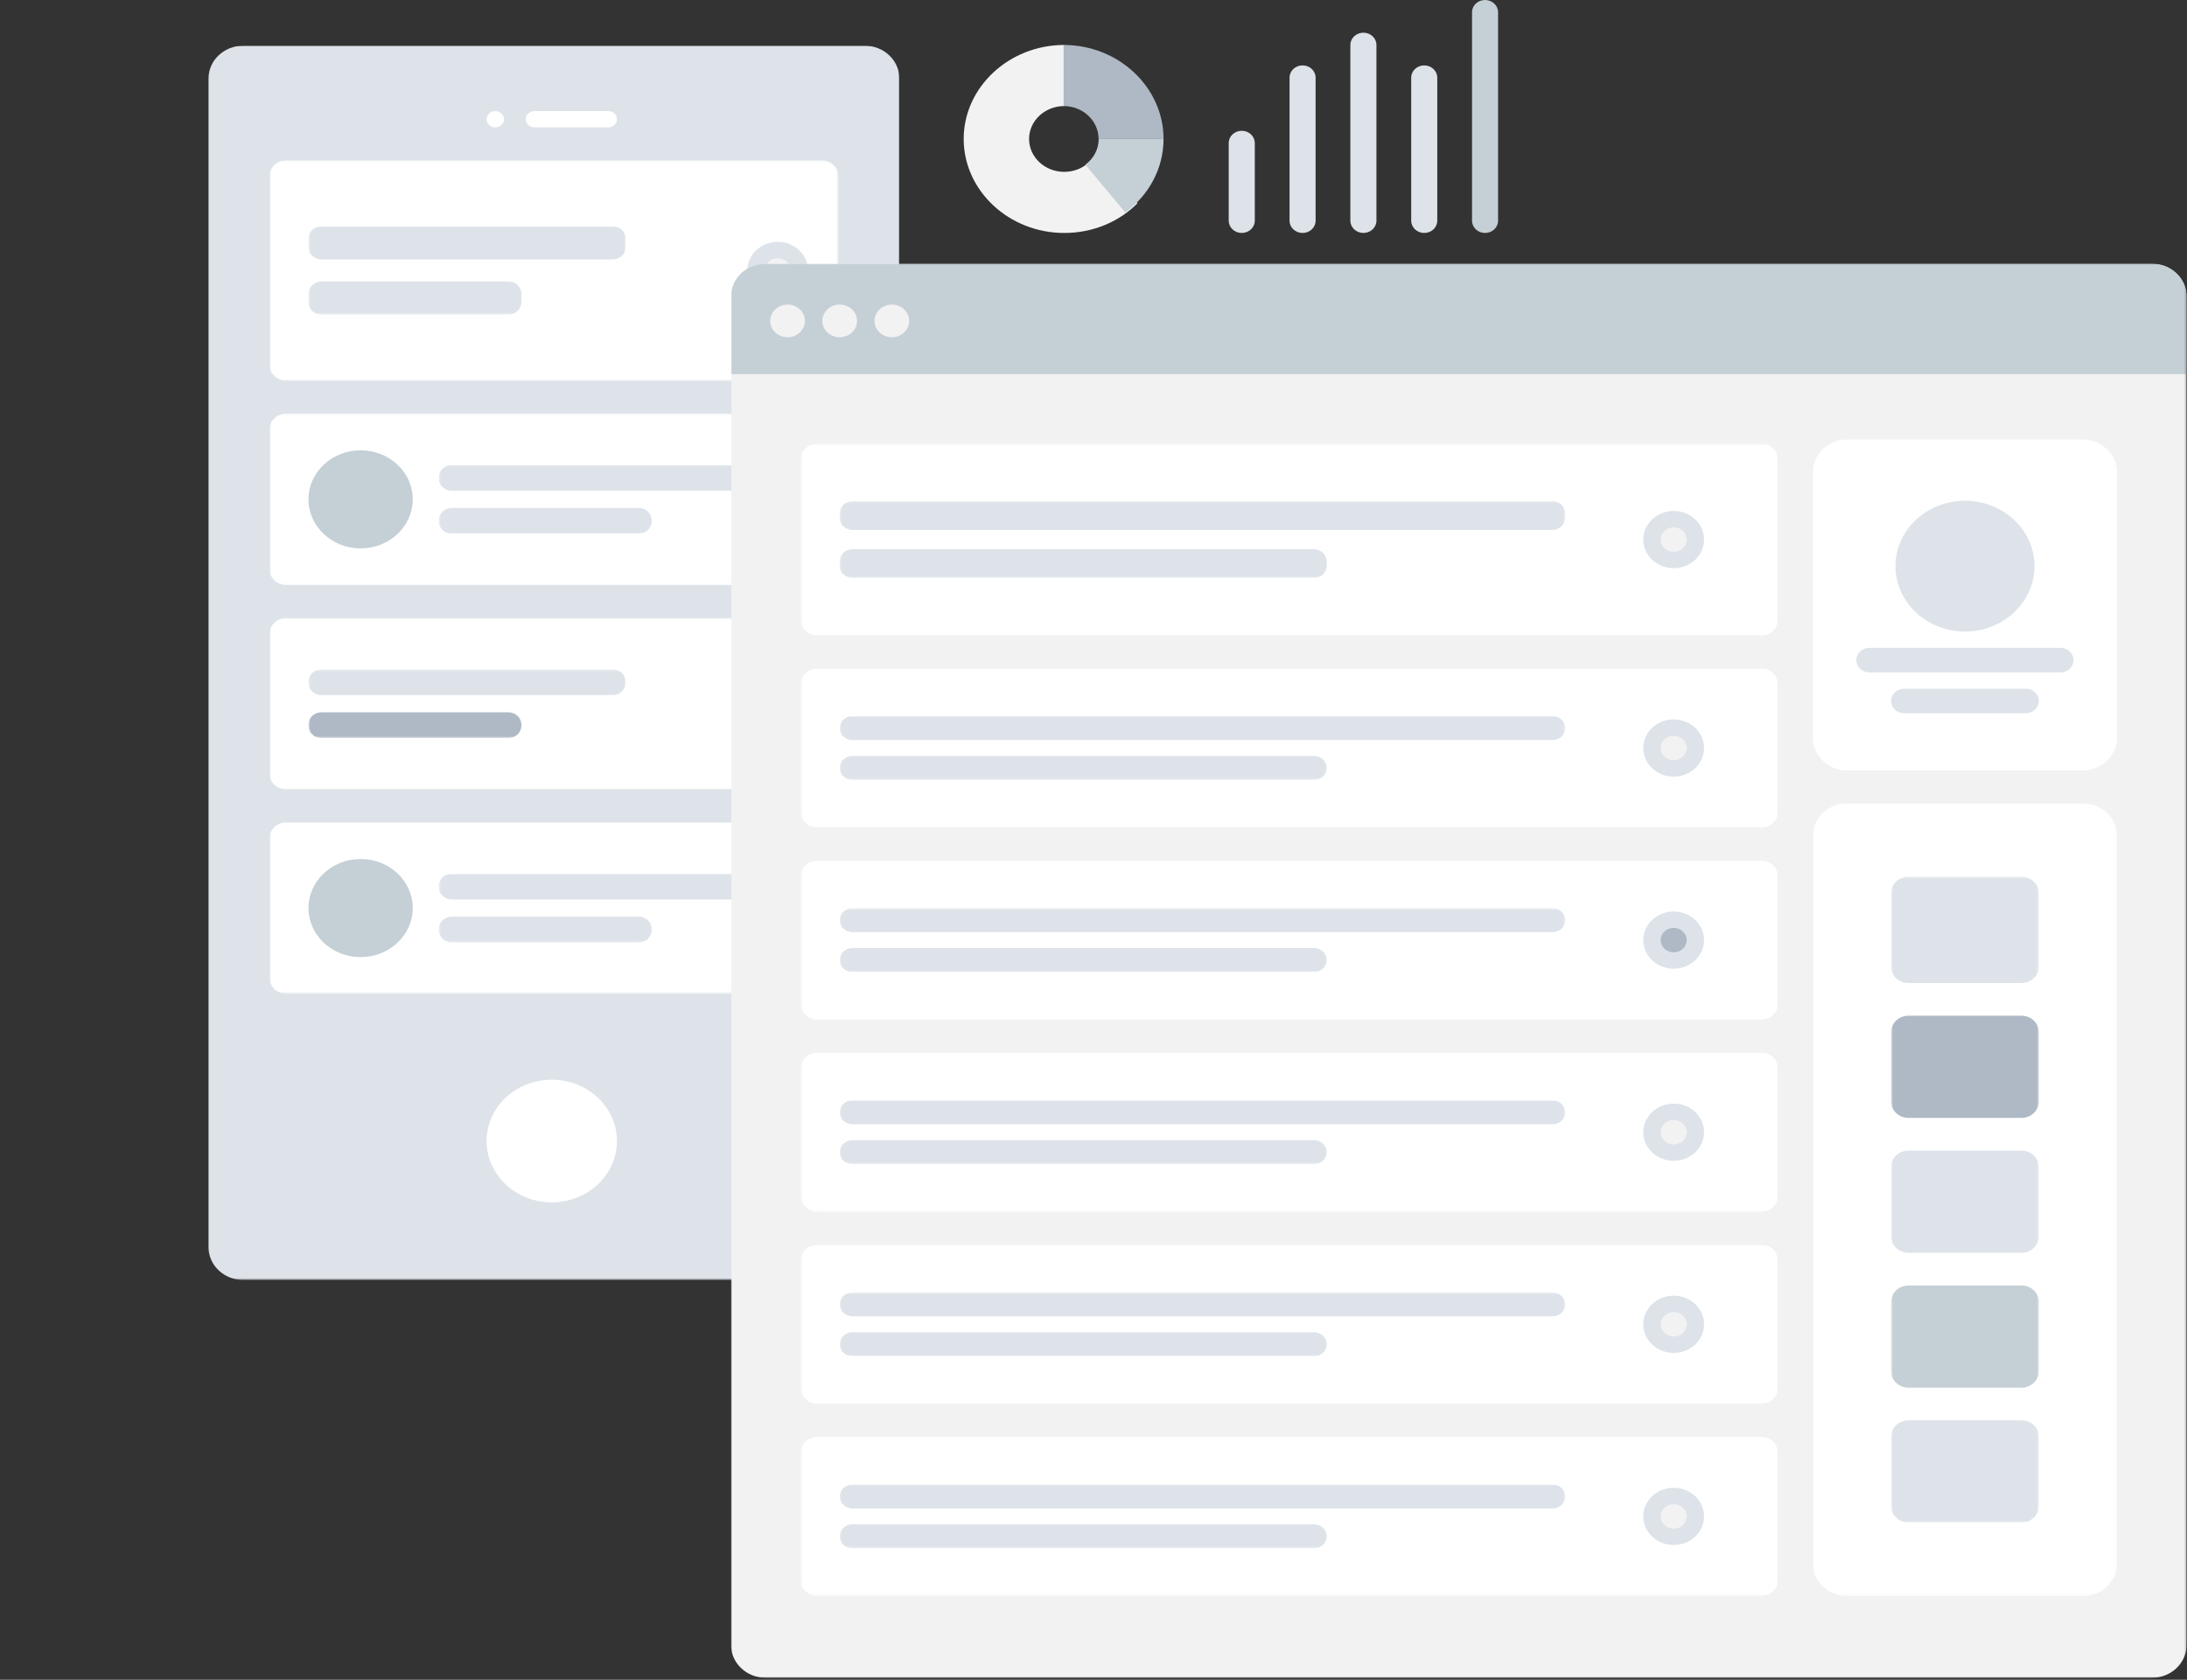 <svg width="1053" height="809" viewBox="0 0 1053 809" fill="none" xmlns="http://www.w3.org/2000/svg">
<rect x="0" y="0" width="1053" height="809" fill="#333333" stroke="none"/>
<mask id="mask0_520_3" style="mask-type:luminance" maskUnits="userSpaceOnUse" x="0" y="22" width="434" height="595">
<path d="M433.019 22H0V616.467H433.019V22Z" fill="white"/>
</mask>
<g mask="url(#mask0_520_3)">
<path d="M416.284 22H117.145C107.903 22 100.41 29.05 100.41 37.748V600.72C100.41 609.417 107.903 616.467 117.145 616.467H416.284C425.527 616.467 433.019 609.417 433.019 600.72V37.748C433.019 29.05 425.527 22 416.284 22Z" fill="#DDE3E9"/>
<path fill-rule="evenodd" clip-rule="evenodd" d="M265.669 579.067C282.998 579.067 297.047 565.847 297.047 549.54C297.047 533.234 282.998 520.014 265.669 520.014C248.34 520.014 234.291 533.234 234.291 549.54C234.291 565.847 248.34 579.067 265.669 579.067Z" fill="white"/>
<path fill-rule="evenodd" clip-rule="evenodd" d="M238.474 61.369C240.786 61.369 242.658 59.607 242.658 57.432C242.658 55.257 240.786 53.495 238.474 53.495C236.163 53.495 234.291 55.257 234.291 57.432C234.291 59.607 236.163 61.369 238.474 61.369Z" fill="white"/>
<path d="M292.863 53.495H257.301C254.99 53.495 253.117 55.258 253.117 57.432C253.117 59.606 254.99 61.369 257.301 61.369H292.863C295.174 61.369 297.047 59.606 297.047 57.432C297.047 55.258 295.174 53.495 292.863 53.495Z" fill="white"/>
<mask id="mask1_520_3" style="mask-type:luminance" maskUnits="userSpaceOnUse" x="129" y="77" width="275" height="402">
<path d="M403.733 77.116H129.696V478.677H403.733V77.116Z" fill="white"/>
</mask>
<g mask="url(#mask1_520_3)">
<mask id="mask2_520_3" style="mask-type:luminance" maskUnits="userSpaceOnUse" x="129" y="77" width="275" height="107">
<path d="M403.733 77.116H129.696V183.412H403.733V77.116Z" fill="white"/>
</mask>
<g mask="url(#mask2_520_3)">
<path d="M395.365 77.116H138.064C133.443 77.116 129.696 80.641 129.696 84.99V175.538C129.696 179.886 133.443 183.412 138.064 183.412H395.365C399.986 183.412 403.733 179.886 403.733 175.538V84.99C403.733 80.641 399.986 77.116 395.365 77.116Z" fill="white"/>
<mask id="mask3_520_3" style="mask-type:luminance" maskUnits="userSpaceOnUse" x="148" y="109" width="154" height="43">
<path d="M301.231 109.005H148.523V151.523H301.231V109.005Z" fill="white"/>
</mask>
<g mask="url(#mask3_520_3)">
<path d="M294.955 109.005H154.799C151.333 109.005 148.523 111.649 148.523 114.91V119.044C148.523 122.305 151.333 124.949 154.799 124.949H294.955C298.421 124.949 301.231 122.305 301.231 119.044V114.91C301.231 111.649 298.421 109.005 294.955 109.005Z" fill="#DDE3E9"/>
<path d="M244.75 135.579H154.799C151.333 135.579 148.523 138.223 148.523 141.484V145.618C148.523 148.879 151.333 151.523 154.799 151.523H244.75C248.216 151.523 251.026 148.879 251.026 145.618V141.484C251.026 138.223 248.216 135.579 244.75 135.579Z" fill="#DDE3E9"/>
</g>
<path fill-rule="evenodd" clip-rule="evenodd" d="M374.446 144.043C382.534 144.043 389.09 137.874 389.09 130.264C389.09 122.654 382.534 116.485 374.446 116.485C366.359 116.485 359.803 122.654 359.803 130.264C359.803 137.874 366.359 144.043 374.446 144.043Z" fill="#DDE3E9"/>
<path fill-rule="evenodd" clip-rule="evenodd" d="M374.446 136.169C377.912 136.169 380.722 133.526 380.722 130.264C380.722 127.002 377.912 124.359 374.446 124.359C370.98 124.359 368.17 127.002 368.17 130.264C368.17 133.526 370.98 136.169 374.446 136.169Z" fill="#F2F2F2"/>
</g>
<mask id="mask4_520_3" style="mask-type:luminance" maskUnits="userSpaceOnUse" x="129" y="199" width="275" height="83">
<path d="M403.733 199.159H129.696V281.833H403.733V199.159Z" fill="white"/>
</mask>
<g mask="url(#mask4_520_3)">
<path d="M395.365 199.159H138.064C133.443 199.159 129.696 202.684 129.696 207.033V273.96C129.696 278.308 133.443 281.833 138.064 281.833H395.365C399.986 281.833 403.733 278.308 403.733 273.96V207.033C403.733 202.684 399.986 199.159 395.365 199.159Z" fill="white"/>
<mask id="mask5_520_3" style="mask-type:luminance" maskUnits="userSpaceOnUse" x="211" y="223" width="153" height="35">
<path d="M363.987 223.961H211.28V257.031H363.987V223.961Z" fill="white"/>
</mask>
<g mask="url(#mask5_520_3)">
<path d="M357.711 223.961H217.555C214.089 223.961 211.28 226.605 211.28 229.867V230.457C211.28 233.719 214.089 236.363 217.555 236.363H357.711C361.177 236.363 363.987 233.719 363.987 230.457V229.867C363.987 226.605 361.177 223.961 357.711 223.961Z" fill="#DDE3E9"/>
<path d="M307.506 244.63H217.555C214.089 244.63 211.28 247.274 211.28 250.535V251.126C211.28 254.387 214.089 257.031 217.555 257.031H307.506C310.972 257.031 313.782 254.387 313.782 251.126V250.535C313.782 247.274 310.972 244.63 307.506 244.63Z" fill="#DDE3E9"/>
</g>
<path fill-rule="evenodd" clip-rule="evenodd" d="M173.626 264.117C187.489 264.117 198.729 253.541 198.729 240.496C198.729 227.451 187.489 216.875 173.626 216.875C159.763 216.875 148.523 227.451 148.523 240.496C148.523 253.541 159.763 264.117 173.626 264.117Z" fill="#C5CFD6"/>
</g>
<mask id="mask6_520_3" style="mask-type:luminance" maskUnits="userSpaceOnUse" x="129" y="297" width="275" height="84">
<path d="M403.733 297.581H129.696V380.255H403.733V297.581Z" fill="white"/>
</mask>
<g mask="url(#mask6_520_3)">
<path d="M395.365 297.581H138.064C133.443 297.581 129.696 301.106 129.696 305.455V372.381C129.696 376.73 133.443 380.255 138.064 380.255H395.365C399.986 380.255 403.733 376.73 403.733 372.381V305.455C403.733 301.106 399.986 297.581 395.365 297.581Z" fill="white"/>
<mask id="mask7_520_3" style="mask-type:luminance" maskUnits="userSpaceOnUse" x="148" y="322" width="154" height="34">
<path d="M301.231 322.383H148.523V355.453H301.231V322.383Z" fill="white"/>
</mask>
<g mask="url(#mask7_520_3)">
<path d="M294.955 322.383H154.799C151.333 322.383 148.523 325.027 148.523 328.288V328.879C148.523 332.14 151.333 334.784 154.799 334.784H294.955C298.421 334.784 301.231 332.14 301.231 328.879V328.288C301.231 325.027 298.421 322.383 294.955 322.383Z" fill="#DDE3E9"/>
<path d="M244.75 343.052H154.799C151.333 343.052 148.523 345.695 148.523 348.957V349.547C148.523 352.809 151.333 355.453 154.799 355.453H244.75C248.216 355.453 251.026 352.809 251.026 349.547V348.957C251.026 345.695 248.216 343.052 244.75 343.052Z" fill="#AFB9C5"/>
</g>
<path fill-rule="evenodd" clip-rule="evenodd" d="M374.446 352.697C382.534 352.697 389.09 346.528 389.09 338.918C389.09 331.308 382.534 325.139 374.446 325.139C366.359 325.139 359.803 331.308 359.803 338.918C359.803 346.528 366.359 352.697 374.446 352.697Z" fill="#DDE3E9"/>
<path fill-rule="evenodd" clip-rule="evenodd" d="M374.447 344.823C377.913 344.823 380.722 342.18 380.722 338.918C380.722 335.656 377.913 333.013 374.447 333.013C370.98 333.013 368.171 335.656 368.171 338.918C368.171 342.18 370.98 344.823 374.447 344.823Z" fill="#F2F2F2"/>
</g>
<mask id="mask8_520_3" style="mask-type:luminance" maskUnits="userSpaceOnUse" x="129" y="396" width="275" height="83">
<path d="M403.733 396.002H129.696V478.677H403.733V396.002Z" fill="white"/>
</mask>
<g mask="url(#mask8_520_3)">
<path d="M395.365 396.002H138.064C133.443 396.002 129.696 399.528 129.696 403.876V470.803C129.696 475.151 133.443 478.677 138.064 478.677H395.365C399.986 478.677 403.733 475.151 403.733 470.803V403.876C403.733 399.528 399.986 396.002 395.365 396.002Z" fill="white"/>
<mask id="mask9_520_3" style="mask-type:luminance" maskUnits="userSpaceOnUse" x="211" y="420" width="153" height="34">
<path d="M363.987 420.805H211.28V453.874H363.987V420.805Z" fill="white"/>
</mask>
<g mask="url(#mask9_520_3)">
<path d="M357.711 420.805H217.555C214.089 420.805 211.28 423.449 211.28 426.71V427.3C211.28 430.562 214.089 433.206 217.555 433.206H357.711C361.177 433.206 363.987 430.562 363.987 427.3V426.71C363.987 423.449 361.177 420.805 357.711 420.805Z" fill="#DDE3E9"/>
<path d="M307.506 441.473H217.555C214.089 441.473 211.28 444.117 211.28 447.378V447.969C211.28 451.23 214.089 453.874 217.555 453.874H307.506C310.972 453.874 313.782 451.23 313.782 447.969V447.378C313.782 444.117 310.972 441.473 307.506 441.473Z" fill="#DDE3E9"/>
</g>
<path fill-rule="evenodd" clip-rule="evenodd" d="M173.626 460.961C187.489 460.961 198.729 450.384 198.729 437.339C198.729 424.295 187.489 413.718 173.626 413.718C159.763 413.718 148.523 424.295 148.523 437.339C148.523 450.384 159.763 460.961 173.626 460.961Z" fill="#C5CFD6"/>
</g>
</g>
</g>
<mask id="mask10_520_3" style="mask-type:luminance" maskUnits="userSpaceOnUse" x="352" y="127" width="701" height="682">
<path d="M1052.78 127H352V808.078H1052.78V127Z" fill="white"/>
</mask>
<g mask="url(#mask10_520_3)">
<path d="M1036.04 127H368.735C359.493 127 352 134.05 352 142.747V792.331C352 801.028 359.493 808.078 368.735 808.078H1036.04C1045.29 808.078 1052.78 801.028 1052.78 792.331V142.747C1052.78 134.05 1045.29 127 1036.04 127Z" fill="#F2F2F2"/>
<path d="M1002.57 211.643H889.613C880.371 211.643 872.878 218.693 872.878 227.39V355.338C872.878 364.035 880.371 371.086 889.613 371.086H1002.57C1011.82 371.086 1019.31 364.035 1019.31 355.338V227.39C1019.31 218.693 1011.82 211.643 1002.57 211.643Z" fill="white"/>
<path fill-rule="evenodd" clip-rule="evenodd" d="M946.094 304.159C964.58 304.159 979.564 290.059 979.564 272.664C979.564 255.269 964.58 241.169 946.094 241.169C927.608 241.169 912.624 255.269 912.624 272.664C912.624 290.059 927.608 304.159 946.094 304.159Z" fill="#DDE3E9"/>
<path d="M992.115 312.033H900.073C896.607 312.033 893.797 314.677 893.797 317.938C893.797 321.199 896.607 323.843 900.073 323.843H992.115C995.581 323.843 998.391 321.199 998.391 317.938C998.391 314.677 995.581 312.033 992.115 312.033Z" fill="#DDE3E9"/>
<path d="M975.381 331.717H916.808C913.342 331.717 910.532 334.361 910.532 337.623C910.532 340.884 913.342 343.528 916.808 343.528H975.381C978.846 343.528 981.656 340.884 981.656 337.623C981.656 334.361 978.846 331.717 975.381 331.717Z" fill="#DDE3E9"/>
<path d="M352 142.747C352 134.051 359.493 127 368.735 127H1036.04C1045.29 127 1052.78 134.051 1052.78 142.747V180.148H352V142.747Z" fill="#C5CFD6"/>
<path fill-rule="evenodd" clip-rule="evenodd" d="M379.195 162.432C383.816 162.432 387.562 158.906 387.562 154.558C387.562 150.21 383.816 146.684 379.195 146.684C374.574 146.684 370.827 150.21 370.827 154.558C370.827 158.906 374.574 162.432 379.195 162.432Z" fill="#F2F2F2"/>
<path fill-rule="evenodd" clip-rule="evenodd" d="M404.297 162.432C408.918 162.432 412.665 158.906 412.665 154.558C412.665 150.21 408.918 146.684 404.297 146.684C399.676 146.684 395.93 150.21 395.93 154.558C395.93 158.906 399.676 162.432 404.297 162.432Z" fill="#F2F2F2"/>
<path fill-rule="evenodd" clip-rule="evenodd" d="M429.4 162.432C434.021 162.432 437.767 158.906 437.767 154.558C437.767 150.21 434.021 146.684 429.4 146.684C424.779 146.684 421.032 150.21 421.032 154.558C421.032 158.906 424.779 162.432 429.4 162.432Z" fill="#F2F2F2"/>
<mask id="mask11_520_3" style="mask-type:luminance" maskUnits="userSpaceOnUse" x="872" y="386" width="148" height="383">
<path d="M1019.31 386.833H872.878V768.71H1019.31V386.833Z" fill="white"/>
</mask>
<g mask="url(#mask11_520_3)">
<path d="M1002.57 386.833H889.613C880.371 386.833 872.878 393.884 872.878 402.581V752.962C872.878 761.659 880.371 768.71 889.613 768.71H1002.57C1011.82 768.71 1019.31 761.659 1019.31 752.962V402.581C1019.31 393.884 1011.82 386.833 1002.57 386.833Z" fill="white"/>
<mask id="mask12_520_3" style="mask-type:luminance" maskUnits="userSpaceOnUse" x="910" y="422" width="72" height="312">
<path d="M981.656 422.265H910.532V733.278H981.656V422.265Z" fill="white"/>
</mask>
<g mask="url(#mask12_520_3)">
<path d="M973.289 422.265H918.9C914.278 422.265 910.532 425.79 910.532 430.139V465.571C910.532 469.919 914.278 473.444 918.9 473.444H973.289C977.91 473.444 981.656 469.919 981.656 465.571V430.139C981.656 425.79 977.91 422.265 973.289 422.265Z" fill="#DDE3E9"/>
<path d="M973.289 489.192H918.9C914.278 489.192 910.532 492.717 910.532 497.066V530.529C910.532 534.878 914.278 538.403 918.9 538.403H973.289C977.91 538.403 981.656 534.878 981.656 530.529V497.066C981.656 492.717 977.91 489.192 973.289 489.192Z" fill="#AFB9C5"/>
<path d="M973.289 554.15H918.9C914.278 554.15 910.532 557.675 910.532 562.024V595.487C910.532 599.836 914.278 603.361 918.9 603.361H973.289C977.91 603.361 981.656 599.836 981.656 595.487V562.024C981.656 557.675 977.91 554.15 973.289 554.15Z" fill="#DDE3E9"/>
<path d="M973.289 684.067H918.9C914.278 684.067 910.532 687.592 910.532 691.941V725.404C910.532 729.753 914.278 733.278 918.9 733.278H973.289C977.91 733.278 981.656 729.753 981.656 725.404V691.941C981.656 687.592 977.91 684.067 973.289 684.067Z" fill="#DDE3E9"/>
<path d="M973.289 619.109H918.9C914.278 619.109 910.532 622.634 910.532 626.982V660.446C910.532 664.794 914.278 668.319 918.9 668.319H973.289C977.91 668.319 981.656 664.794 981.656 660.446V626.982C981.656 622.634 977.91 619.109 973.289 619.109Z" fill="#C5CFD6"/>
</g>
</g>
<mask id="mask13_520_3" style="mask-type:luminance" maskUnits="userSpaceOnUse" x="385" y="213" width="472" height="556">
<path d="M856.143 213.611H385.47V768.71H856.143V213.611Z" fill="white"/>
</mask>
<g mask="url(#mask13_520_3)">
<mask id="mask14_520_3" style="mask-type:luminance" maskUnits="userSpaceOnUse" x="385" y="213" width="472" height="94">
<path d="M856.143 213.611H385.47V306.127H856.143V213.611Z" fill="white"/>
</mask>
<g mask="url(#mask14_520_3)">
<path d="M847.776 213.611H393.838C389.216 213.611 385.47 217.136 385.47 221.485V298.254C385.47 302.602 389.216 306.127 393.838 306.127H847.776C852.397 306.127 856.143 302.602 856.143 298.254V221.485C856.143 217.136 852.397 213.611 847.776 213.611Z" fill="white"/>
<mask id="mask15_520_3" style="mask-type:luminance" maskUnits="userSpaceOnUse" x="404" y="241" width="350" height="38">
<path d="M753.641 241.366H404.297V278.373H753.641V241.366Z" fill="white"/>
</mask>
<g mask="url(#mask15_520_3)">
<path d="M747.366 241.366H410.573C407.107 241.366 404.297 244.01 404.297 247.271V249.338C404.297 252.6 407.107 255.243 410.573 255.243H747.366C750.832 255.243 753.641 252.6 753.641 249.338V247.271C753.641 244.01 750.832 241.366 747.366 241.366Z" fill="#DDE3E9"/>
<path d="M632.513 264.495H410.573C407.107 264.495 404.297 267.139 404.297 270.4V272.467C404.297 275.729 407.107 278.373 410.573 278.373H632.513C635.979 278.373 638.789 275.729 638.789 272.467V270.4C638.789 267.139 635.979 264.495 632.513 264.495Z" fill="#DDE3E9"/>
</g>
<path fill-rule="evenodd" clip-rule="evenodd" d="M805.842 273.648C813.929 273.648 820.485 267.479 820.485 259.869C820.485 252.259 813.929 246.09 805.842 246.09C797.755 246.09 791.199 252.259 791.199 259.869C791.199 267.479 797.755 273.648 805.842 273.648Z" fill="#DDE3E9"/>
<path fill-rule="evenodd" clip-rule="evenodd" d="M805.842 265.774C809.308 265.774 812.118 263.131 812.118 259.869C812.118 256.607 809.308 253.964 805.842 253.964C802.376 253.964 799.566 256.607 799.566 259.869C799.566 263.131 802.376 265.774 805.842 265.774Z" fill="#F2F2F2"/>
</g>
<mask id="mask16_520_3" style="mask-type:luminance" maskUnits="userSpaceOnUse" x="385" y="321" width="472" height="78">
<path d="M856.143 321.875H385.47V398.644H856.143V321.875Z" fill="white"/>
</mask>
<g mask="url(#mask16_520_3)">
<path d="M847.776 321.875H393.838C389.216 321.875 385.47 325.4 385.47 329.749V390.77C385.47 395.119 389.216 398.644 393.838 398.644H847.776C852.397 398.644 856.143 395.119 856.143 390.77V329.749C856.143 325.4 852.397 321.875 847.776 321.875Z" fill="white"/>
<mask id="mask17_520_3" style="mask-type:luminance" maskUnits="userSpaceOnUse" x="404" y="344" width="350" height="32">
<path d="M753.641 344.906H404.297V375.613H753.641V344.906Z" fill="white"/>
</mask>
<g mask="url(#mask17_520_3)">
<path d="M747.523 344.906H410.416C407.037 344.906 404.297 347.484 404.297 350.663C404.297 353.843 407.037 356.421 410.416 356.421H747.523C750.902 356.421 753.641 353.843 753.641 350.663C753.641 347.484 750.902 344.906 747.523 344.906Z" fill="#DDE3E9"/>
<path d="M632.67 364.098H410.416C407.037 364.098 404.297 366.676 404.297 369.856C404.297 373.035 407.037 375.613 410.416 375.613H632.67C636.049 375.613 638.789 373.035 638.789 369.856C638.789 366.676 636.049 364.098 632.67 364.098Z" fill="#DDE3E9"/>
</g>
<path fill-rule="evenodd" clip-rule="evenodd" d="M805.842 374.039C813.929 374.039 820.485 367.869 820.485 360.26C820.485 352.65 813.929 346.48 805.842 346.48C797.755 346.48 791.199 352.65 791.199 360.26C791.199 367.869 797.755 374.039 805.842 374.039Z" fill="#DDE3E9"/>
<path fill-rule="evenodd" clip-rule="evenodd" d="M805.842 366.165C809.308 366.165 812.118 363.521 812.118 360.26C812.118 356.998 809.308 354.354 805.842 354.354C802.376 354.354 799.566 356.998 799.566 360.26C799.566 363.521 802.376 366.165 805.842 366.165Z" fill="#F2F2F2"/>
</g>
<mask id="mask18_520_3" style="mask-type:luminance" maskUnits="userSpaceOnUse" x="385" y="414" width="472" height="78">
<path d="M856.143 414.391H385.47V491.16H856.143V414.391Z" fill="white"/>
</mask>
<g mask="url(#mask18_520_3)">
<path d="M847.776 414.391H393.838C389.216 414.391 385.47 417.917 385.47 422.265V483.287C385.47 487.635 389.216 491.16 393.838 491.16H847.776C852.397 491.16 856.143 487.635 856.143 483.287V422.265C856.143 417.917 852.397 414.391 847.776 414.391Z" fill="white"/>
<mask id="mask19_520_3" style="mask-type:luminance" maskUnits="userSpaceOnUse" x="404" y="437" width="350" height="32">
<path d="M753.641 437.422H404.297V468.13H753.641V437.422Z" fill="white"/>
</mask>
<g mask="url(#mask19_520_3)">
<path d="M747.523 437.422H410.416C407.037 437.422 404.297 440 404.297 443.18C404.297 446.36 407.037 448.937 410.416 448.937H747.523C750.902 448.937 753.641 446.36 753.641 443.18C753.641 440 750.902 437.422 747.523 437.422Z" fill="#DDE3E9"/>
<path d="M632.67 456.614H410.416C407.037 456.614 404.297 459.192 404.297 462.372C404.297 465.552 407.037 468.13 410.416 468.13H632.67C636.049 468.13 638.789 465.552 638.789 462.372C638.789 459.192 636.049 456.614 632.67 456.614Z" fill="#DDE3E9"/>
</g>
<path fill-rule="evenodd" clip-rule="evenodd" d="M805.842 466.555C813.929 466.555 820.485 460.386 820.485 452.776C820.485 445.166 813.929 438.997 805.842 438.997C797.755 438.997 791.199 445.166 791.199 452.776C791.199 460.386 797.755 466.555 805.842 466.555Z" fill="#DDE3E9"/>
<path fill-rule="evenodd" clip-rule="evenodd" d="M805.842 458.681C809.308 458.681 812.118 456.038 812.118 452.776C812.118 449.514 809.308 446.871 805.842 446.871C802.376 446.871 799.566 449.514 799.566 452.776C799.566 456.038 802.376 458.681 805.842 458.681Z" fill="#AFB9C5"/>
</g>
<mask id="mask20_520_3" style="mask-type:luminance" maskUnits="userSpaceOnUse" x="385" y="691" width="472" height="78">
<path d="M856.143 691.941H385.47V768.71H856.143V691.941Z" fill="white"/>
</mask>
<g mask="url(#mask20_520_3)">
<path d="M847.776 691.941H393.838C389.216 691.941 385.47 695.466 385.47 699.814V760.836C385.47 765.184 389.216 768.71 393.838 768.71H847.776C852.397 768.71 856.143 765.184 856.143 760.836V699.814C856.143 695.466 852.397 691.941 847.776 691.941Z" fill="white"/>
<mask id="mask21_520_3" style="mask-type:luminance" maskUnits="userSpaceOnUse" x="404" y="714" width="350" height="32">
<path d="M753.641 714.971H404.297V745.679H753.641V714.971Z" fill="white"/>
</mask>
<g mask="url(#mask21_520_3)">
<path d="M747.523 714.971H410.416C407.037 714.971 404.297 717.549 404.297 720.729C404.297 723.909 407.037 726.487 410.416 726.487H747.523C750.902 726.487 753.641 723.909 753.641 720.729C753.641 717.549 750.902 714.971 747.523 714.971Z" fill="#DDE3E9"/>
<path d="M632.67 734.164H410.416C407.037 734.164 404.297 736.741 404.297 739.921C404.297 743.101 407.037 745.679 410.416 745.679H632.67C636.049 745.679 638.789 743.101 638.789 739.921C638.789 736.741 636.049 734.164 632.67 734.164Z" fill="#DDE3E9"/>
</g>
<path fill-rule="evenodd" clip-rule="evenodd" d="M805.842 744.104C813.929 744.104 820.485 737.935 820.485 730.325C820.485 722.715 813.929 716.546 805.842 716.546C797.755 716.546 791.199 722.715 791.199 730.325C791.199 737.935 797.755 744.104 805.842 744.104Z" fill="#DDE3E9"/>
<path fill-rule="evenodd" clip-rule="evenodd" d="M805.842 736.231C809.308 736.231 812.118 733.587 812.118 730.325C812.118 727.064 809.308 724.42 805.842 724.42C802.376 724.42 799.566 727.064 799.566 730.325C799.566 733.587 802.376 736.231 805.842 736.231Z" fill="#F2F2F2"/>
</g>
<mask id="mask22_520_3" style="mask-type:luminance" maskUnits="userSpaceOnUse" x="385" y="599" width="472" height="78">
<path d="M856.143 599.424H385.47V676.193H856.143V599.424Z" fill="white"/>
</mask>
<g mask="url(#mask22_520_3)">
<path d="M847.776 599.424H393.838C389.216 599.424 385.47 602.95 385.47 607.298V668.32C385.47 672.668 389.216 676.193 393.838 676.193H847.776C852.397 676.193 856.143 672.668 856.143 668.32V607.298C856.143 602.95 852.397 599.424 847.776 599.424Z" fill="white"/>
<mask id="mask23_520_3" style="mask-type:luminance" maskUnits="userSpaceOnUse" x="404" y="622" width="350" height="32">
<path d="M753.641 622.455H404.297V653.163H753.641V622.455Z" fill="white"/>
</mask>
<g mask="url(#mask23_520_3)">
<path d="M747.523 622.455H410.416C407.037 622.455 404.297 625.033 404.297 628.213C404.297 631.393 407.037 633.97 410.416 633.97H747.523C750.902 633.97 753.641 631.393 753.641 628.213C753.641 625.033 750.902 622.455 747.523 622.455Z" fill="#DDE3E9"/>
<path d="M632.67 641.647H410.416C407.037 641.647 404.297 644.225 404.297 647.405C404.297 650.585 407.037 653.163 410.416 653.163H632.67C636.049 653.163 638.789 650.585 638.789 647.405C638.789 644.225 636.049 641.647 632.67 641.647Z" fill="#DDE3E9"/>
</g>
<path fill-rule="evenodd" clip-rule="evenodd" d="M805.842 651.588C813.929 651.588 820.485 645.419 820.485 637.809C820.485 630.199 813.929 624.03 805.842 624.03C797.755 624.03 791.199 630.199 791.199 637.809C791.199 645.419 797.755 651.588 805.842 651.588Z" fill="#DDE3E9"/>
<path fill-rule="evenodd" clip-rule="evenodd" d="M805.842 643.714C809.308 643.714 812.118 641.071 812.118 637.809C812.118 634.547 809.308 631.904 805.842 631.904C802.376 631.904 799.566 634.547 799.566 637.809C799.566 641.071 802.376 643.714 805.842 643.714Z" fill="#F2F2F2"/>
</g>
<mask id="mask24_520_3" style="mask-type:luminance" maskUnits="userSpaceOnUse" x="385" y="506" width="472" height="78">
<path d="M856.143 506.908H385.47V583.677H856.143V506.908Z" fill="white"/>
</mask>
<g mask="url(#mask24_520_3)">
<path d="M847.776 506.908H393.838C389.216 506.908 385.47 510.433 385.47 514.781V575.803C385.47 580.151 389.216 583.677 393.838 583.677H847.776C852.397 583.677 856.143 580.151 856.143 575.803V514.781C856.143 510.433 852.397 506.908 847.776 506.908Z" fill="white"/>
<mask id="mask25_520_3" style="mask-type:luminance" maskUnits="userSpaceOnUse" x="404" y="529" width="350" height="32">
<path d="M753.641 529.938H404.297V560.646H753.641V529.938Z" fill="white"/>
</mask>
<g mask="url(#mask25_520_3)">
<path d="M747.523 529.938H410.416C407.037 529.938 404.297 532.516 404.297 535.696C404.297 538.876 407.037 541.454 410.416 541.454H747.523C750.902 541.454 753.641 538.876 753.641 535.696C753.641 532.516 750.902 529.938 747.523 529.938Z" fill="#DDE3E9"/>
<path d="M632.67 549.131H410.416C407.037 549.131 404.297 551.708 404.297 554.888C404.297 558.068 407.037 560.646 410.416 560.646H632.67C636.049 560.646 638.789 558.068 638.789 554.888C638.789 551.708 636.049 549.131 632.67 549.131Z" fill="#DDE3E9"/>
</g>
<path fill-rule="evenodd" clip-rule="evenodd" d="M805.842 559.071C813.929 559.071 820.485 552.902 820.485 545.292C820.485 537.682 813.929 531.513 805.842 531.513C797.755 531.513 791.199 537.682 791.199 545.292C791.199 552.902 797.755 559.071 805.842 559.071Z" fill="#DDE3E9"/>
<path fill-rule="evenodd" clip-rule="evenodd" d="M805.842 551.198C809.308 551.198 812.118 548.554 812.118 545.292C812.118 542.031 809.308 539.387 805.842 539.387C802.376 539.387 799.566 542.031 799.566 545.292C799.566 548.554 802.376 551.198 805.842 551.198Z" fill="#F2F2F2"/>
</g>
</g>
</g>
<path d="M604.156 68.895C604.156 65.634 601.347 62.99 597.881 62.99C594.415 62.99 591.605 65.634 591.605 68.895V106.296C591.605 109.557 594.415 112.201 597.881 112.201C601.347 112.201 604.156 109.557 604.156 106.296V68.895Z" fill="#DDE3E9"/>
<path d="M633.442 37.4C633.442 34.139 630.633 31.495 627.167 31.495C623.701 31.495 620.891 34.139 620.891 37.4V106.296C620.891 109.557 623.701 112.201 627.167 112.201C630.633 112.201 633.442 109.557 633.442 106.296V37.4Z" fill="#DDE3E9"/>
<path d="M662.729 21.653C662.729 18.392 659.919 15.748 656.453 15.748C652.987 15.748 650.177 18.392 650.177 21.653V106.296C650.177 109.557 652.987 112.201 656.453 112.201C659.919 112.201 662.729 109.557 662.729 106.296V21.653Z" fill="#DDE3E9"/>
<path d="M692.015 37.4C692.015 34.139 689.205 31.495 685.74 31.495C682.274 31.495 679.464 34.139 679.464 37.4V106.296C679.464 109.557 682.274 112.201 685.74 112.201C689.205 112.201 692.015 109.557 692.015 106.296V37.4Z" fill="#DDE3E9"/>
<path d="M721.301 5.905C721.301 2.644 718.492 0 715.026 0C711.56 0 708.75 2.644 708.75 5.905V106.295C708.75 109.557 711.56 112.201 715.026 112.201C718.492 112.201 721.301 109.557 721.301 106.295V5.905Z" fill="#C5CFD6"/>
<path fill-rule="evenodd" clip-rule="evenodd" d="M524.771 77.761C521.679 80.84 517.299 82.773 512.427 82.773C503.066 82.773 495.479 75.678 495.479 66.927C495.479 58.175 503.066 51.081 512.427 51.081V21.653C485.797 21.653 464 42.03 464 66.927C464 91.824 485.797 112.201 512.427 112.201C526.415 112.201 539.057 106.668 547.675 97.867L524.771 77.761Z" fill="#F2F2F2"/>
<path fill-rule="evenodd" clip-rule="evenodd" d="M512.113 21.653V51.081C521.414 51.081 528.953 58.175 528.953 66.927H560.227C560.227 42.03 538.571 21.653 512.113 21.653Z" fill="#AFB9C5"/>
<path fill-rule="evenodd" clip-rule="evenodd" d="M529.001 66.927C529.001 71.956 526.482 76.428 522.573 79.314L541.81 102.359C553.01 94.109 560.227 81.32 560.227 66.927H529.001Z" fill="#C5CFD6"/>
</svg>
